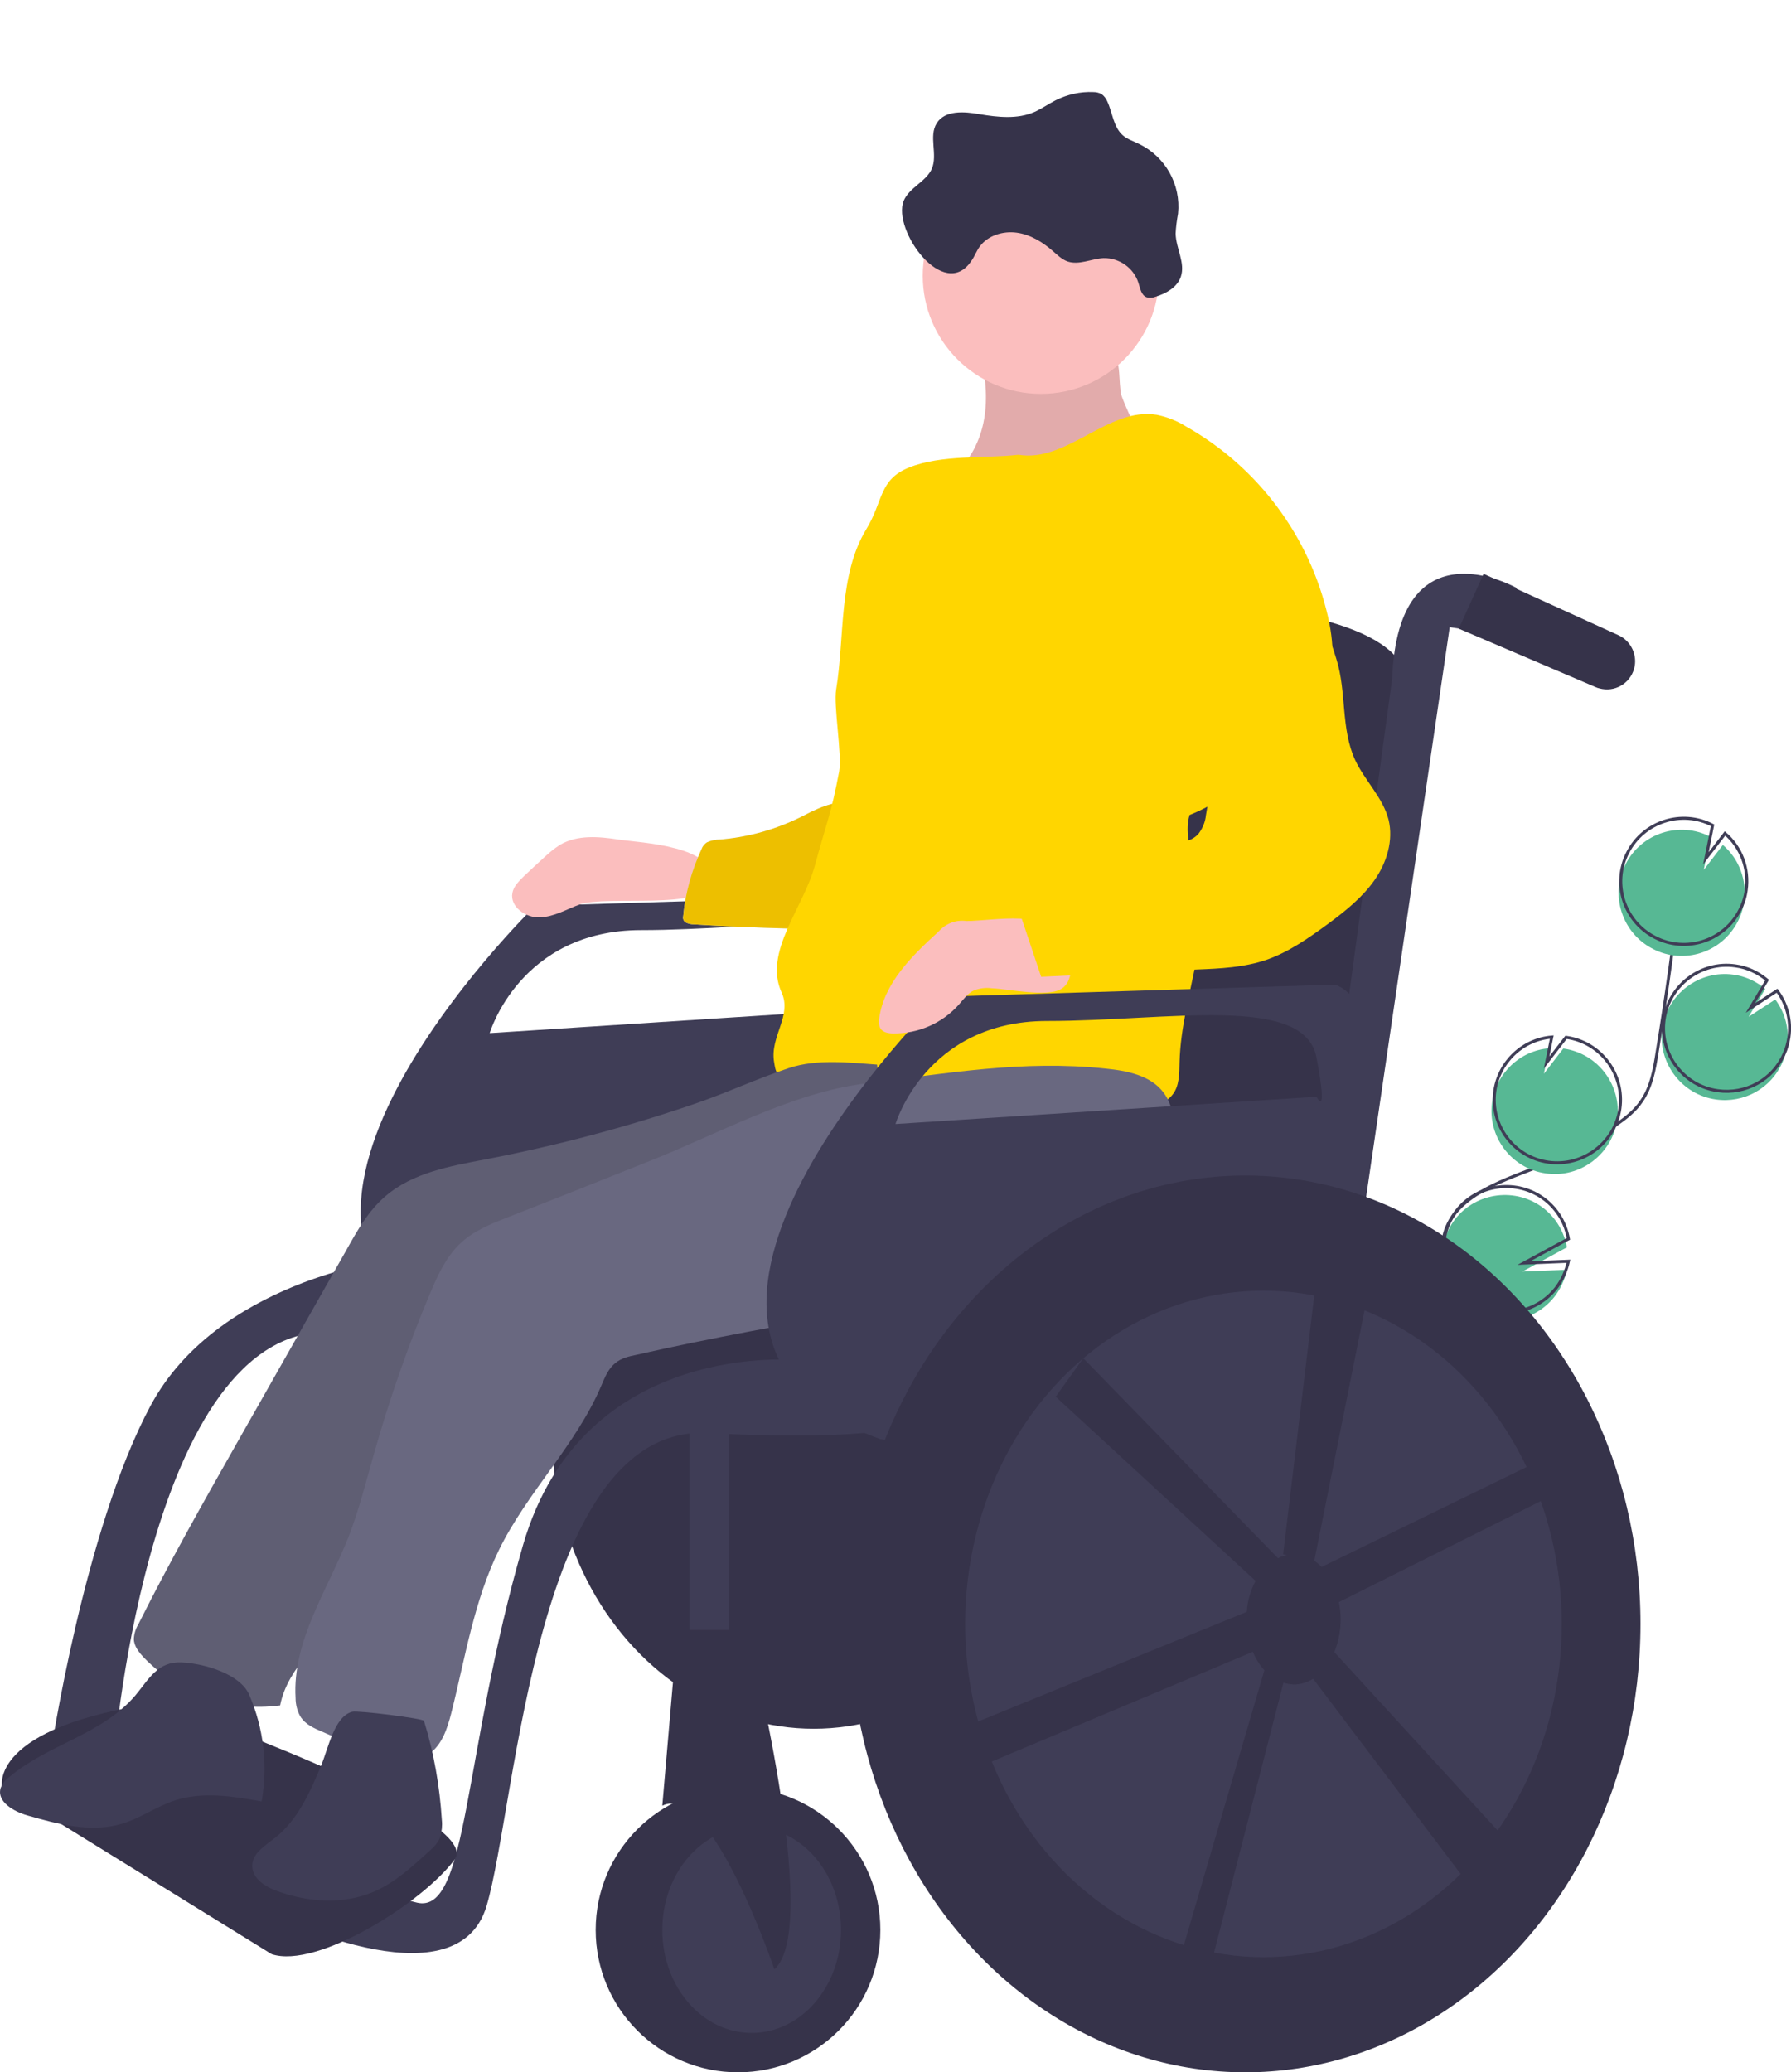 <svg xmlns="http://www.w3.org/2000/svg" xmlns:xlink="http://www.w3.org/1999/xlink" id="Calque_1" x="0px" y="0px" viewBox="0 0 591.4 684" style="enable-background:new 0 0 591.4 684;" xml:space="preserve"><style type="text/css">	.st0{fill:#57B894;}	.st1{fill:none;stroke:#3F3D56;stroke-miterlimit:10;}	.st2{fill:#36334A;}	.st3{fill:#FBBEBE;}	.st4{opacity:0.1;enable-background:new    ;}	.st5{fill:#3F3D56;}	.st6{fill:#D7E5F2;}	.st7{fill:#EDBF00;enable-background:new    ;}	.st8{fill:#FFD600;}	.st9{fill:#696880;}</style><path class="st0" d="M566.6,362.9c-11.4-1.6-19.3-12.2-17.7-23.5s12.2-19.3,23.5-17.7c3.9,0.5,7.5,2.2,10.5,4.7l-5.5,9.2l8.8-5.7  c3.3,4.4,4.7,9.9,3.9,15.4c-0.3,1.9-0.8,3.8-1.6,5.5C584.8,359.2,575.9,364.2,566.6,362.9z"></path><path class="st1" d="M486.1,460.7c5.9-7.2,2.8-18-1.5-26.2s-9.8-17-7.9-26.1c2.7-13.1,18.1-18.2,30.5-23c9.2-3.6,18-8.2,26.1-13.9  c3.3-2.3,6.5-4.7,8.7-8c3.3-4.7,4.3-10.5,5.2-16.2c3.1-18.8,5.7-37.7,7.9-56.6"></path><path class="st1" d="M567.2,360c-11.4-1.6-19.3-12.2-17.7-23.5s12.2-19.3,23.5-17.7c3.9,0.5,7.5,2.2,10.5,4.7l-5.5,9.2l8.8-5.7  c3.3,4.4,4.7,9.9,3.9,15.4c-0.3,1.9-0.8,3.8-1.6,5.5C585.4,356.4,576.4,361.3,567.2,360z"></path><path class="st0" d="M575.9,297.6c1-7-1.6-14.1-7-18.7l-6.3,8.2l2.2-10.9c-10.2-5.3-22.8-1.2-28,9c-5.3,10.2-1.2,22.8,9,28  c10.2,5.3,22.8,1.2,28-9C574.9,302.1,575.6,299.9,575.9,297.6L575.9,297.6z"></path><path class="st1" d="M576.6,293.8c1-7-1.6-14.1-7-18.7l-6.3,8.2l2.2-10.9c-10.2-5.3-22.8-1.2-28,9c-5.3,10.2-1.2,22.8,9,28  c10.2,5.3,22.8,1.2,28-9C575.6,298.3,576.3,296.1,576.6,293.8L576.6,293.8z"></path><path class="st0" d="M510.4,387.3c-11.4-1.6-19.3-12.2-17.7-23.5c1.4-9.6,9.2-17,18.8-17.8l-1.7,8.4l6.4-8.3c0,0,0,0,0.1,0  c11.4,1.6,19.3,12.2,17.7,23.5S521.8,389,510.4,387.3L510.4,387.3z"></path><path class="st1" d="M511.3,383.6c-11.4-1.6-19.3-12.2-17.7-23.5c1.4-9.6,9.2-17,18.8-17.8l-1.7,8.4l6.4-8.3c0,0,0,0,0.1,0  c11.4,1.6,19.3,12.2,17.7,23.5S522.7,385.2,511.3,383.6L511.3,383.6L511.3,383.6z"></path><path class="st0" d="M513.3,428c-7.1,9-20.2,10.6-29.2,3.6s-10.6-20.2-3.6-29.2s20.2-10.6,29.2-3.6c4.1,3.2,6.8,7.8,7.7,12.9  l-14.7,8l14.7-0.6C516.7,422.4,515.3,425.4,513.3,428z"></path><path class="st1" d="M513.8,425.2c-7.1,9-20.2,10.6-29.2,3.6s-10.6-20.2-3.6-29.2s20.2-10.6,29.2-3.6c4.1,3.2,6.8,7.8,7.7,12.9  l-14.7,8l14.7-0.6C517.2,419.5,515.8,422.6,513.8,425.2z"></path><ellipse class="st2" cx="268.7" cy="472.5" rx="86.5" ry="98.1"></ellipse><path class="st3" d="M379.8,146.1c-20.8,9.1-43.5,13-66.1,11.4c5.8-4.1,9.5-10.8,11-17.8s0.9-14.3-0.6-21.2c-0.3-0.8-0.3-1.7,0-2.5  c0.6-0.8,1.6-1.3,2.6-1.3c8.8-1.2,33.9-6.5,40.5,1c3.2,3.6,2,10.5,3.1,14.8C370.9,132.4,377,147.3,379.8,146.1z"></path><path class="st4" d="M379.8,146.1c-20.8,9.1-43.5,13-66.1,11.4c5.8-4.1,9.5-10.8,11-17.8s0.9-14.3-0.6-21.2c-0.3-0.8-0.3-1.7,0-2.5  c0.6-0.8,1.6-1.3,2.6-1.3c8.8-1.2,33.9-6.5,40.5,1c3.2,3.6,2,10.5,3.1,14.8C370.9,132.4,377,147.3,379.8,146.1z"></path><path class="st5" d="M306.7,295l-130,4c0,0-115,112-20,146c0,0,117,19,145-3C301.7,442,336.7,304,306.7,295z M300.7,332l-139,9  c0,0,10-34,50-34s85-9,89,12S300.7,332,300.7,332z"></path><path class="st3" d="M204.2,277.1c-6.5-1-13.5-1.6-19.2,1.7c-1.9,1.2-3.6,2.6-5.2,4.1c-2.3,2.1-4.6,4.2-6.8,6.3  c-1.6,1.6-3.4,3.3-3.8,5.5c-0.9,4.6,4.4,8.3,9.1,8.1s8.8-2.7,13.2-4.3c8.9-3.1,41.5,2.2,43.3-7.3  C237.1,279.1,211.4,278.2,204.2,277.1z"></path><path class="st6" d="M265,269.4c-8.5,4.3-17.7,6.9-27.2,7.7c-1.5,0-2.9,0.3-4.3,0.9c-0.8,0.5-1.5,1.3-1.8,2.2  c-3.3,7-5.4,14.5-6.1,22.2c-0.2,0.8,0.1,1.5,0.7,2c0.9,0.5,1.9,0.7,2.9,0.7c15.6,1,31.2,1.5,46.8,1.6c0.7,0.1,1.4,0,2-0.3  c0.5-0.2,0.8-0.7,0.9-1.2c3.7-9.1,5.4-18.9,5.1-28.8C283.8,264.9,280.4,261.2,265,269.4z"></path><path class="st7" d="M265,269.4c-8.5,4.3-17.7,6.9-27.2,7.7c-1.5,0-2.9,0.3-4.3,0.9c-0.8,0.5-1.5,1.3-1.8,2.2  c-3.3,7-5.4,14.5-6.1,22.2c-0.2,0.8,0.1,1.5,0.7,2c0.9,0.5,1.9,0.7,2.9,0.7c15.6,1,31.2,1.5,46.8,1.6c0.7,0.1,1.4,0,2-0.3  c0.5-0.2,0.8-0.7,0.9-1.2c3.7-9.1,5.4-18.9,5.1-28.8C283.8,264.9,280.4,261.2,265,269.4z"></path><path class="st2" d="M439.7,374l-171-6l40-169c0,0,160-12,156,29S439.7,374,439.7,374z"></path><path class="st2" d="M274.6,454.8c0,0-102.9,18.2-139.9-35.8s140-25,140-25l15,41L274.6,454.8z"></path><circle class="st2" cx="243.7" cy="637" r="47"></circle><ellipse class="st5" cx="248.2" cy="637" rx="29.5" ry="34"></ellipse><path class="st5" d="M500.7,194c0,0-39-22-41,30l-33,242h14l38-259c0,0,19,3,22,3S500.7,194,500.7,194z"></path><path class="st2" d="M539.6,220.7L539.6,220.7c-1.4,5-6.5,7.9-11.5,6.5c-0.4-0.1-0.8-0.2-1.2-0.4l-45.2-19.3l8.2-18.1l44.6,20.3  C538.6,211.6,540.8,216.3,539.6,220.7z"></path><path class="st5" d="M264.7,449c0,0-72-8-92,61s-18,122-35,118s-53-18-53-18l3,21c0,0,63,32,73-2s16-159,73-156s67-3,67-3L264.7,449  z"></path><path class="st5" d="M127.7,416c0,0-56,7-78,48s-33,115-33,115h21c0,0,12-147,75-139L127.7,416z"></path><path class="st2" d="M89.7,645l-89-55c0,0-5-20,52-28c0,0,107.8,37.7,97.4,51.8S104.7,650,89.7,645z"></path><polygon class="st5" points="227.7,466 227.7,583 240.7,583 240.7,464 "></polygon><path class="st2" d="M246.7,538c0,0,25,98,9,112c0,0-21-62-37-54l5-58H246.7z"></path><circle class="st3" cx="343.7" cy="91" r="39"></circle><path class="st8" d="M336.3,150.1c15.9,2.7,29.7-15.8,45.6-13.2c3.5,0.7,6.8,2,9.8,3.9c23.7,13.4,40.7,36.2,46.8,62.7  c1.8,8,2.5,16.7-0.9,24.2c-1.8,4-4.6,7.4-7.5,10.7c-10.6,12.3-22.2,24.6-37.3,30.6c-1.5,5.1-0.1,10.7,1.7,15.7  c7.4,21-4.4,43.5-5,65.8c-0.1,3.8,0,8-2.4,10.9c-2.6,3.3-7.3,3.9-11.6,4.1c-38.6,2.2-77.2-3.7-115.4-9.7c-1-0.1-2-0.4-2.8-0.9  c-1.3-1-1.4-2.8-1.7-4.4c-1.4-8.4,6-15.2,2.5-22.9c-6.1-13.3,7.2-27.9,11-42s5.3-16.6,8-31c1-5.4-1.9-21.6-1-27  c2.9-17.6,0.7-37.7,10-53c5.6-9.2,4.1-16.3,14.1-20.3C310.9,150,325.1,151.4,336.3,150.1z"></path><path class="st9" d="M160.2,382.7c-11.6,2.2-24,4.4-33,12.2c-5.5,4.7-9.2,11.2-12.7,17.5L78,476.7c-11.1,19.6-22.2,39.2-32.3,59.4  c-0.9,1.5-1.4,3.1-1.5,4.8c0,2.4,1.7,4.5,3.3,6.2c11.7,12.1,28.3,18,45,15.8c2.5-13,14.8-21.6,20.9-33.3c3.3-6.5,4.7-13.7,6.8-20.7  c8-25.9,27-46.7,45.4-66.5c8.7-9.4,17.6-18.9,28.9-25.1c13.2-7.2,28.5-9.2,43.2-12.2s30-7.5,40.4-18.4c9-9.4,13.2-22.4,11.5-35.3  c-9.4-0.7-19.9-1.9-29,1.1c-10.6,3.5-20.8,8.3-31.4,11.9C206.7,372.1,183.6,378.2,160.2,382.7z"></path><path class="st4" d="M160.2,382.7c-11.6,2.2-24,4.4-33,12.2c-5.5,4.7-9.2,11.2-12.7,17.5L78,476.7c-11.1,19.6-22.2,39.2-32.3,59.4  c-0.9,1.5-1.4,3.1-1.5,4.8c0,2.4,1.7,4.5,3.3,6.2c11.7,12.1,28.3,18,45,15.8c2.5-13,14.8-21.6,20.9-33.3c3.3-6.5,4.7-13.7,6.8-20.7  c8-25.9,27-46.7,45.4-66.5c8.7-9.4,17.6-18.9,28.9-25.1c13.2-7.2,28.5-9.2,43.2-12.2s30-7.5,40.4-18.4c9-9.4,13.2-22.4,11.5-35.3  c-9.4-0.7-19.9-1.9-29,1.1c-10.6,3.5-20.8,8.3-31.4,11.9C206.7,372.1,183.6,378.2,160.2,382.7z"></path><path class="st5" d="M3.1,586.5c-1.3,0.9-2.3,2.2-2.9,3.7c-1.3,4.5,4.3,7.7,8.8,9c10.1,2.9,21,5.8,31.1,2.8  c6.2-1.8,11.6-5.8,17.8-7.8c9.2-2.9,19.1-1.3,28.5,0.4c2.1-11.9,0.7-24.1-4.1-35.2c-3-7-15.2-10.4-22.4-10.7  c-7.9-0.3-10.7,5.5-15.2,10.9C33.6,572.6,15.9,575.7,3.1,586.5z"></path><path class="st9" d="M167.6,401.8c-5.6,2.2-11.3,4.5-15.7,8.7c-4.6,4.4-7.3,10.3-9.8,16.2c-7.3,17.3-13.5,35.1-18.6,53.1  c-2.6,9.1-4.9,18.4-8.3,27.2c-6.9,17.6-18.7,34.5-17.6,53.4c0,2.3,0.6,4.6,1.8,6.5c1.6,2.3,4.2,3.5,6.8,4.6l13.3,5.8  c7.1,3.1,15.8,6.1,22.2,1.6c4.3-3,6-8.4,7.3-13.4c4.6-18.2,7.5-37.1,15.8-54c9.4-19.1,25.3-34.4,33.7-54c1.2-2.8,2.3-5.7,4.7-7.6  c1.9-1.6,4.4-2.2,6.9-2.7c49.9-11.4,101-17.6,150.6-30.6c7-1.8,14.4-4,19.4-9.3c7-7.3,7.6-18.4,7.8-28.5c0.1-6.3,0.1-13.2-3.7-18.2  c-4.3-5.7-12.1-7.2-19.2-7.9c-27.2-2.9-52.3,1.6-79.1,4.9c-24.5,3-49.2,16.9-72.1,25.9C198.3,389.7,183,395.8,167.6,401.8z"></path><path class="st5" d="M106.1,582.6c-3.7,8.9-7.8,18.2-15.4,24.1c-3.2,2.5-7.3,5-7.4,9c-0.1,4.3,4.3,7.1,8.3,8.5  c10.2,3.7,21.8,4.5,31.8,0.2c6.8-2.9,12.4-8,17.9-13c1.7-1.5,3.4-3.1,4.1-5.2c0.5-1.8,0.7-3.6,0.5-5.5c-0.7-11.1-2.6-22.1-5.9-32.7  c-0.3-0.8-21.8-3.5-23.7-3C110.4,566.5,108.4,577.1,106.1,582.6z"></path><path class="st5" d="M440.7,325l-130,4c0,0-115,112-20,146c0,0,117,19,145-3C435.7,472,470.7,334,440.7,325z M434.7,362l-139,9  c0,0,10-34,50-34s85-9,89,12S434.7,362,434.7,362z"></path><ellipse class="st2" cx="411.2" cy="536" rx="130.5" ry="148"></ellipse><ellipse class="st5" cx="417.2" cy="536" rx="98.5" ry="110"></ellipse><path class="st2" d="M442.7,534.5c0-1.9-0.2-3.8-0.6-5.7l73.6-36.8l-5-11l-74.3,36.2c-0.7-0.8-1.6-1.5-2.5-2.1h0.1L455.7,407  l-19.2-0.4L423.7,513l1.2,0.3c-1,0.2-2,0.5-2.9,1l-64.3-66l-9.1,12.7l66,60.8c-1.7,3.2-2.7,6.7-2.9,10.2l-93.1,38l-2,16l97.1-40.8  c0.9,2.2,2.2,4.3,3.8,6.1L387.7,653h11l25.1-97.6c1.1,0.4,2.3,0.5,3.4,0.6c2.3,0,4.5-0.7,6.4-1.9l52.1,68.9l16-11l-61.1-66.7  C442,541.8,442.7,538.2,442.7,534.5z"></path><path class="st2" d="M298.4,66.3c1.8-4.4,7.4-6.3,9.3-10.6c2-4.7-1.1-10.7,1.6-15c2.7-4.4,9.1-3.9,14.2-3c6,1,12.4,1.7,18-0.7  c2.5-1.1,4.7-2.7,7.1-3.9c3.8-1.9,8.1-2.9,12.4-2.7c1,0,1.9,0.2,2.8,0.7c0.8,0.6,1.4,1.4,1.8,2.3c1.8,3.8,2,8.5,5.2,11.3  c1.5,1.3,3.5,1.9,5.3,2.8c8.7,4.2,13.9,13.4,12.9,23c-0.4,2.2-0.7,4.4-0.8,6.6c0.1,4.9,3.3,9.7,1.7,14.3c-1.2,3.4-4.7,5.4-8.2,6.5  c-1,0.4-2.1,0.5-3.1,0.2c-1.8-0.7-2.1-3-2.7-4.8c-1.6-4.9-6.3-8.2-11.5-8.1c-4,0.2-8.1,2.4-11.9,1.1c-1.9-0.7-3.3-2.1-4.8-3.4  c-3.4-3-7.5-5.5-12-6.1s-9.5,0.9-12.2,4.6c-1.1,1.5-1.7,3.3-2.8,4.8C311.6,99.6,294.6,75.9,298.4,66.3z"></path><path class="st3" d="M319.2,304c-3.5-0.5-6.9,0.8-9.3,3.5c-8.8,8-18,17-19.6,28.7c-0.2,1.1-0.1,2.2,0.4,3.2c0.8,1.4,2.7,1.7,4.3,1.7  c8.3,0.1,16.2-3.4,21.7-9.6c1.5-1.7,2.9-3.7,4.9-4.6c1.9-0.7,3.9-1,5.9-0.7c5.5,0.2,18,3,22.8,0.3c5-2.9,3.6-11.8,1.3-16.2  C346,299.9,328.7,303.9,319.2,304z"></path><path class="st8" d="M441.3,217.6c3.4,10.8,1.4,23,6.2,33.3c3.2,6.8,9.1,12.3,11,19.6c1.7,6.9-0.6,14.3-4.7,20.1  s-9.8,10.3-15.5,14.5c-6.3,4.6-12.7,9.1-20.1,11.7c-7.3,2.5-15.2,2.9-23,3.2l-51.4,2.4l-9.5-28.4l33.5-13.1  c3.4-1.3,6.8-2.6,10.4-2.9c6.2-0.5,13.8,1.8,17.7-3c1.3-1.8,2.1-3.8,2.3-5.9c3.2-16.7,0.4-34.3,5.4-50.5c2.5-8,9.6-24.1,19.3-25.6  C433.3,191.5,439,210.1,441.3,217.6z"></path></svg>